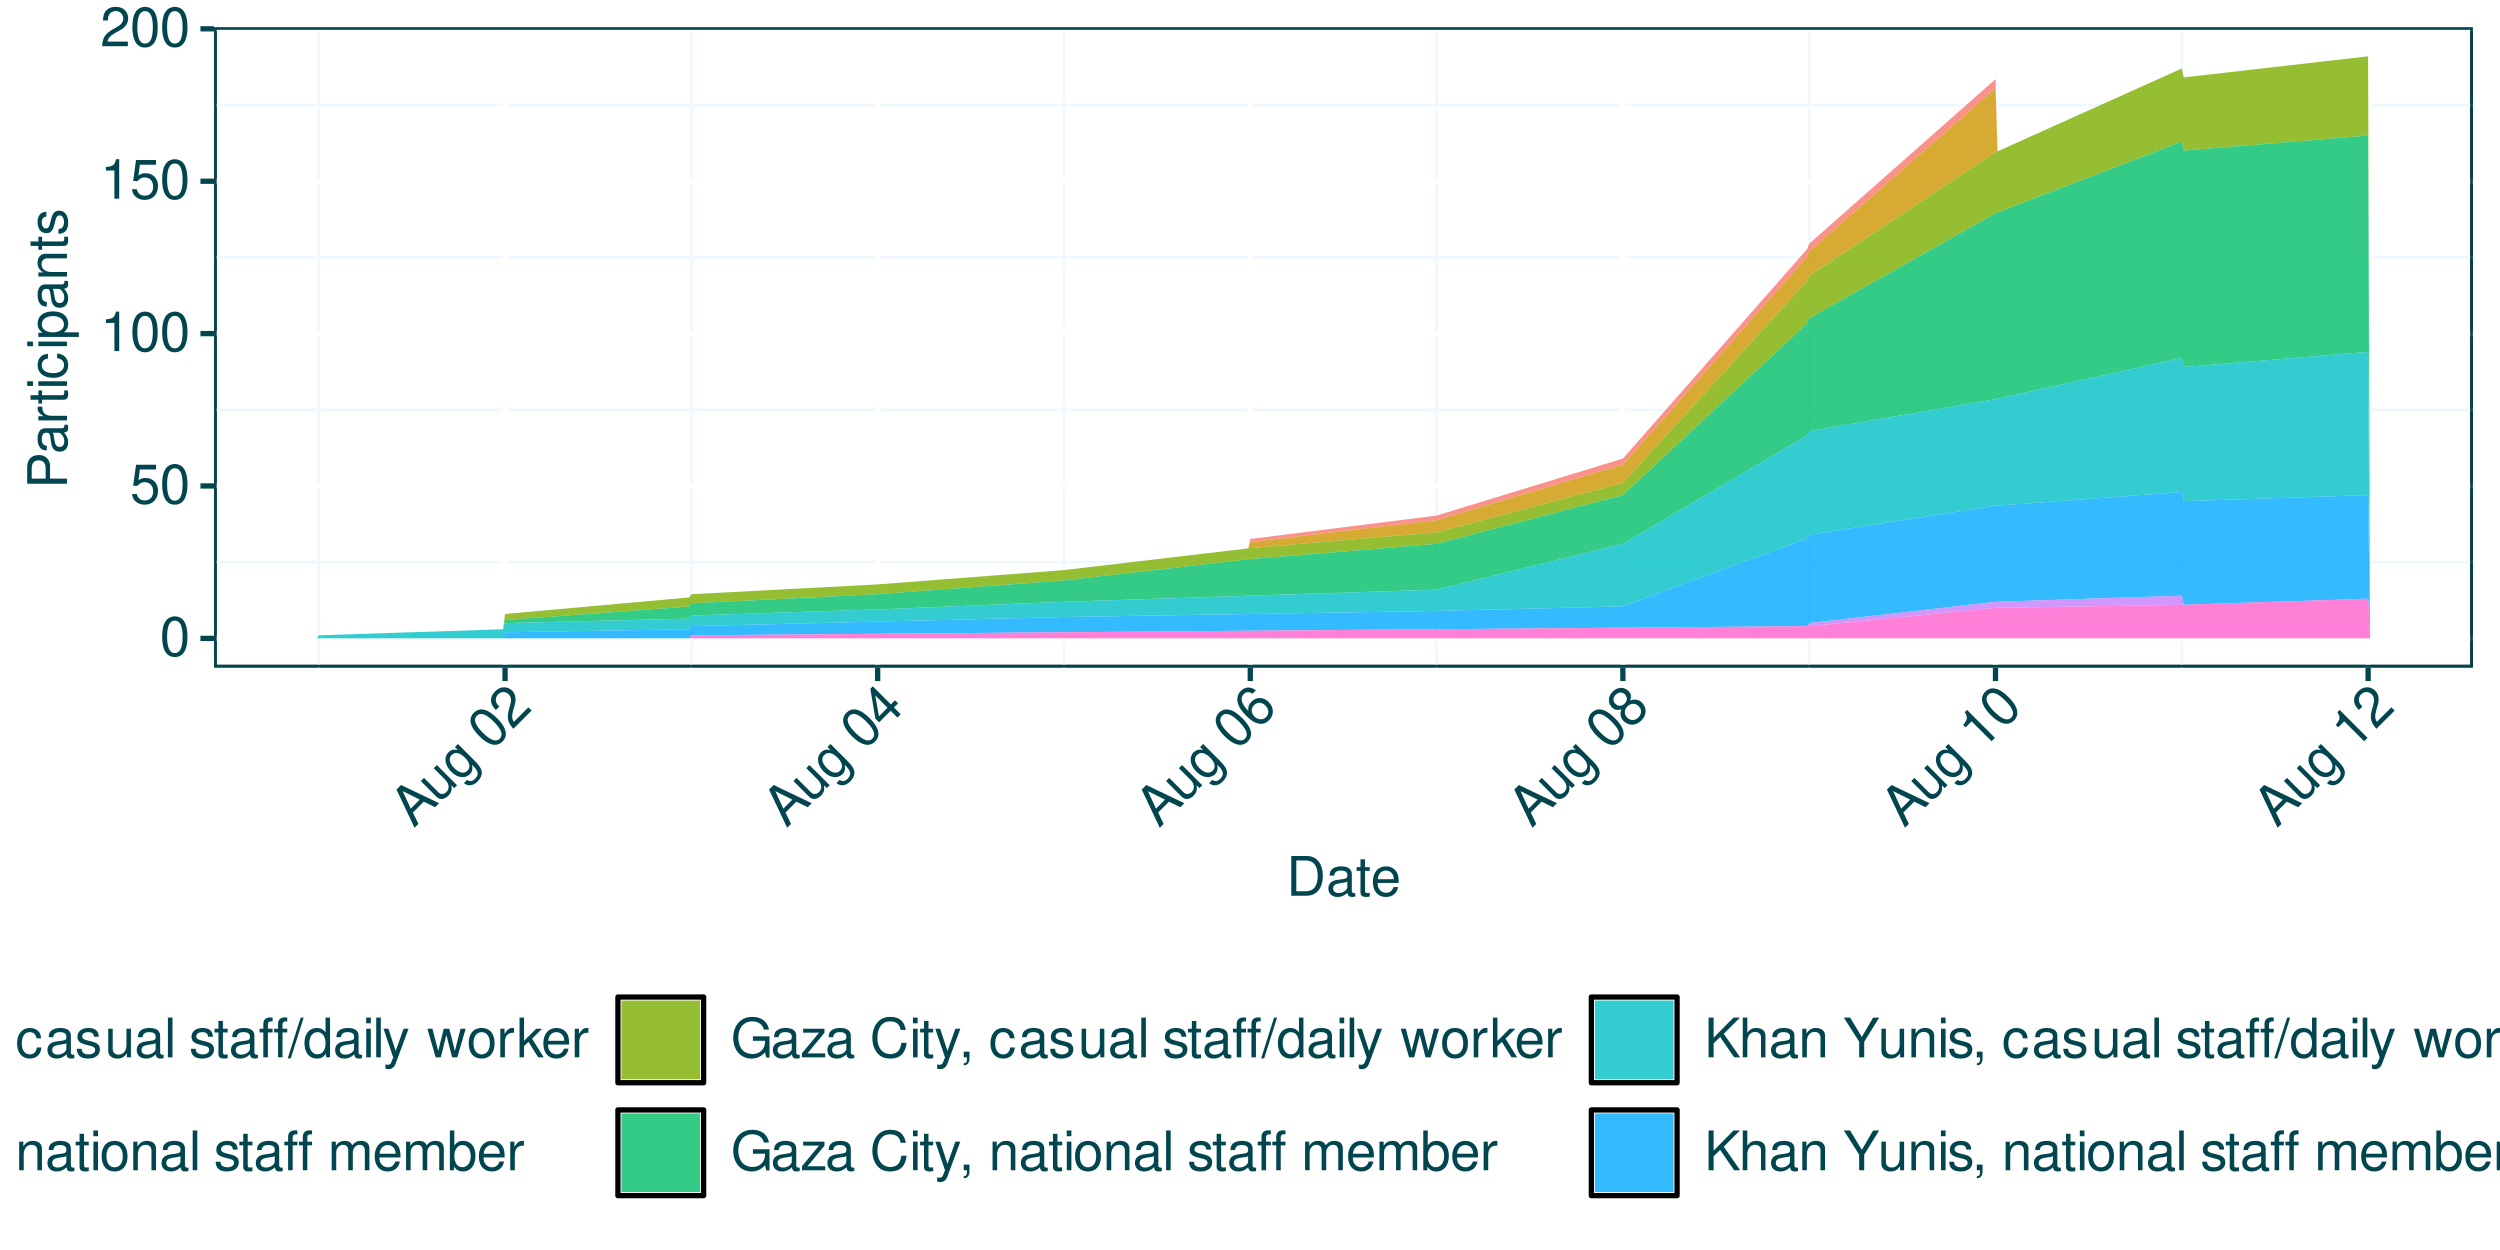 <?xml version="1.0" encoding="UTF-8"?>
<svg xmlns="http://www.w3.org/2000/svg" xmlns:xlink="http://www.w3.org/1999/xlink" width="504" height="252" viewBox="0 0 504 252">
<defs>
<g>
<g id="glyph-0-0">
<path d="M 3.031 -7.953 C 2.297 -7.953 1.641 -7.625 1.234 -7.078 C 0.719 -6.375 0.469 -5.328 0.469 -3.844 C 0.469 -1.172 1.359 0.25 3.031 0.25 C 4.672 0.25 5.578 -1.172 5.578 -3.781 C 5.578 -5.328 5.328 -6.359 4.812 -7.078 C 4.406 -7.641 3.766 -7.953 3.031 -7.953 Z M 3.031 -7.094 C 4.062 -7.094 4.594 -6.031 4.594 -3.875 C 4.594 -1.609 4.078 -0.547 3 -0.547 C 1.984 -0.547 1.469 -1.656 1.469 -3.844 C 1.469 -6.031 1.984 -7.094 3.031 -7.094 Z M 3.031 -7.094 "/>
</g>
<g id="glyph-0-1">
<path d="M 5.234 -7.797 L 1.203 -7.797 L 0.625 -3.547 L 1.516 -3.547 C 1.969 -4.094 2.344 -4.281 2.953 -4.281 C 4 -4.281 4.656 -3.562 4.656 -2.406 C 4.656 -1.281 4 -0.609 2.953 -0.609 C 2.094 -0.609 1.578 -1.031 1.359 -1.906 L 0.391 -1.906 C 0.516 -1.281 0.625 -0.969 0.859 -0.688 C 1.297 -0.094 2.094 0.25 2.969 0.25 C 4.547 0.25 5.641 -0.891 5.641 -2.547 C 5.641 -4.078 4.625 -5.141 3.125 -5.141 C 2.578 -5.141 2.141 -5 1.688 -4.656 L 1.984 -6.844 L 5.234 -6.844 Z M 5.234 -7.797 "/>
</g>
<g id="glyph-0-2">
<path d="M 2.844 -5.672 L 2.844 0 L 3.812 0 L 3.812 -7.953 L 3.172 -7.953 C 2.844 -6.734 2.625 -6.562 1.125 -6.375 L 1.125 -5.672 Z M 2.844 -5.672 "/>
</g>
<g id="glyph-0-3">
<path d="M 5.562 -0.953 L 1.469 -0.953 C 1.562 -1.609 1.906 -2.031 2.875 -2.625 L 3.969 -3.234 C 5.062 -3.844 5.625 -4.656 5.625 -5.625 C 5.625 -6.297 5.359 -6.906 4.891 -7.344 C 4.438 -7.75 3.859 -7.953 3.125 -7.953 C 2.141 -7.953 1.391 -7.594 0.969 -6.922 C 0.688 -6.5 0.578 -6 0.547 -5.203 L 1.516 -5.203 C 1.547 -5.734 1.609 -6.062 1.75 -6.328 C 2 -6.812 2.516 -7.109 3.094 -7.109 C 3.969 -7.109 4.625 -6.469 4.625 -5.609 C 4.625 -4.969 4.266 -4.422 3.578 -4.031 L 2.562 -3.438 C 0.938 -2.5 0.469 -1.75 0.375 -0.016 L 5.562 -0.016 Z M 5.562 -0.953 "/>
</g>
<g id="glyph-0-4">
<path d="M 0.984 0 L 4.062 0 C 6.094 0 7.344 -1.516 7.344 -4.016 C 7.344 -6.5 6.109 -8.016 4.062 -8.016 L 0.984 -8.016 Z M 2 -0.906 L 2 -7.109 L 3.891 -7.109 C 5.484 -7.109 6.312 -6.047 6.312 -4 C 6.312 -1.969 5.484 -0.906 3.891 -0.906 Z M 2 -0.906 "/>
</g>
<g id="glyph-0-5">
<path d="M 5.891 -0.531 C 5.781 -0.516 5.734 -0.516 5.688 -0.516 C 5.375 -0.516 5.188 -0.688 5.188 -0.969 L 5.188 -4.359 C 5.188 -5.375 4.438 -5.922 3.031 -5.922 C 2.172 -5.922 1.5 -5.688 1.109 -5.266 C 0.844 -4.969 0.734 -4.625 0.719 -4.062 L 1.641 -4.062 C 1.719 -4.766 2.141 -5.078 2.984 -5.078 C 3.828 -5.078 4.281 -4.781 4.281 -4.219 L 4.281 -3.984 C 4.266 -3.594 4.062 -3.438 3.328 -3.344 C 2.031 -3.172 1.828 -3.141 1.469 -2.984 C 0.797 -2.703 0.469 -2.203 0.469 -1.453 C 0.469 -0.406 1.188 0.25 2.359 0.25 C 3.078 0.25 3.656 0 4.312 -0.594 C 4.375 0 4.656 0.25 5.266 0.25 C 5.453 0.25 5.578 0.234 5.891 0.156 Z M 4.281 -1.812 C 4.281 -1.5 4.188 -1.312 3.922 -1.062 C 3.547 -0.719 3.094 -0.547 2.547 -0.547 C 1.844 -0.547 1.422 -0.891 1.422 -1.469 C 1.422 -2.078 1.812 -2.391 2.812 -2.531 C 3.781 -2.656 3.969 -2.703 4.281 -2.844 Z M 4.281 -1.812 "/>
</g>
<g id="glyph-0-6">
<path d="M 2.797 -5.766 L 1.844 -5.766 L 1.844 -7.344 L 0.938 -7.344 L 0.938 -5.766 L 0.156 -5.766 L 0.156 -5.016 L 0.938 -5.016 L 0.938 -0.656 C 0.938 -0.062 1.328 0.25 2.047 0.25 C 2.281 0.25 2.484 0.234 2.797 0.172 L 2.797 -0.594 C 2.656 -0.562 2.547 -0.547 2.359 -0.547 C 1.953 -0.547 1.844 -0.656 1.844 -1.062 L 1.844 -5.016 L 2.797 -5.016 Z M 2.797 -5.766 "/>
</g>
<g id="glyph-0-7">
<path d="M 5.641 -2.578 C 5.641 -3.453 5.578 -3.984 5.406 -4.406 C 5.031 -5.359 4.156 -5.922 3.078 -5.922 C 1.469 -5.922 0.438 -4.703 0.438 -2.812 C 0.438 -0.906 1.438 0.25 3.062 0.25 C 4.375 0.25 5.297 -0.5 5.516 -1.75 L 4.594 -1.75 C 4.344 -0.984 3.828 -0.594 3.094 -0.594 C 2.516 -0.594 2.016 -0.859 1.703 -1.344 C 1.484 -1.672 1.406 -2 1.391 -2.578 Z M 1.422 -3.328 C 1.5 -4.391 2.141 -5.078 3.062 -5.078 C 4 -5.078 4.656 -4.359 4.656 -3.328 Z M 1.422 -3.328 "/>
</g>
<g id="glyph-0-8">
<path d="M 1.656 -5.766 L 0.734 -5.766 L 0.734 0 L 1.656 0 Z M 1.656 -8.016 L 0.719 -8.016 L 0.719 -6.859 L 1.656 -6.859 Z M 1.656 -8.016 "/>
</g>
<g id="glyph-0-9">
<path d="M 0.766 -5.766 L 0.766 0 L 1.688 0 L 1.688 -2.984 C 1.688 -4.375 2.266 -5 3.531 -4.969 L 3.531 -5.891 C 3.375 -5.922 3.281 -5.922 3.172 -5.922 C 2.578 -5.922 2.141 -5.578 1.609 -4.719 L 1.609 -5.766 Z M 0.766 -5.766 "/>
</g>
<g id="glyph-0-10">
</g>
<g id="glyph-0-11">
<path d="M 5.219 -2.406 L 6.031 0 L 7.188 0 L 4.359 -8.016 L 3.047 -8.016 L 0.188 0 L 1.281 0 L 2.125 -2.406 Z M 4.922 -3.266 L 2.375 -3.266 L 3.703 -6.922 Z M 4.922 -3.266 "/>
</g>
<g id="glyph-0-12">
<path d="M 1.672 -8.016 L 0.75 -8.016 L 0.75 0 L 1.672 0 Z M 1.672 -8.016 "/>
</g>
<g id="glyph-0-13">
<path d="M 0.875 0 L 4.484 0 C 5.25 0 5.812 -0.203 6.234 -0.672 C 6.641 -1.094 6.859 -1.656 6.859 -2.281 C 6.859 -3.25 6.406 -3.844 5.391 -4.234 C 6.125 -4.578 6.5 -5.156 6.5 -5.984 C 6.5 -6.578 6.281 -7.078 5.859 -7.453 C 5.438 -7.844 4.891 -8.016 4.125 -8.016 L 0.875 -8.016 Z M 1.891 -4.562 L 1.891 -7.109 L 3.875 -7.109 C 4.438 -7.109 4.766 -7.047 5.031 -6.828 C 5.328 -6.609 5.484 -6.281 5.484 -5.844 C 5.484 -5.406 5.328 -5.078 5.031 -4.844 C 4.766 -4.641 4.438 -4.562 3.875 -4.562 Z M 1.891 -0.906 L 1.891 -3.656 L 4.391 -3.656 C 5.297 -3.656 5.828 -3.141 5.828 -2.281 C 5.828 -1.422 5.297 -0.906 4.391 -0.906 Z M 1.891 -0.906 "/>
</g>
<g id="glyph-0-14">
<path d="M 0.766 -8.016 L 0.766 0 L 1.688 0 L 1.688 -3.172 C 1.688 -4.359 2.297 -5.125 3.25 -5.125 C 3.547 -5.125 3.844 -5.031 4.062 -4.875 C 4.328 -4.672 4.438 -4.406 4.438 -4 L 4.438 0 L 5.344 0 L 5.344 -4.359 C 5.344 -5.328 4.656 -5.922 3.531 -5.922 C 2.719 -5.922 2.219 -5.672 1.688 -4.969 L 1.688 -8.016 Z M 0.766 -8.016 "/>
</g>
<g id="glyph-0-15">
<path d="M 0.953 -1.141 L 0.953 0 L 1.609 0 L 1.609 0.203 C 1.609 0.953 1.469 1.172 0.953 1.203 L 0.953 1.609 C 1.688 1.641 2.109 1.109 2.109 0.172 L 2.109 -1.141 Z M 0.953 -1.141 "/>
</g>
<g id="glyph-0-16">
<path d="M 5.188 -3.828 C 5.141 -4.391 5.016 -4.75 4.797 -5.078 C 4.406 -5.609 3.703 -5.922 2.906 -5.922 C 1.344 -5.922 0.344 -4.703 0.344 -2.781 C 0.344 -0.922 1.328 0.25 2.891 0.25 C 4.266 0.25 5.141 -0.578 5.25 -1.984 L 4.328 -1.984 C 4.172 -1.062 3.703 -0.594 2.922 -0.594 C 1.906 -0.594 1.297 -1.422 1.297 -2.781 C 1.297 -4.219 1.891 -5.078 2.891 -5.078 C 3.656 -5.078 4.141 -4.625 4.25 -3.828 Z M 5.188 -3.828 "/>
</g>
<g id="glyph-0-17">
<path d="M 4.812 -4.156 C 4.812 -5.297 4.062 -5.922 2.734 -5.922 C 1.391 -5.922 0.516 -5.234 0.516 -4.172 C 0.516 -3.266 0.984 -2.844 2.344 -2.516 L 3.203 -2.297 C 3.844 -2.141 4.094 -1.906 4.094 -1.5 C 4.094 -0.953 3.547 -0.594 2.75 -0.594 C 2.25 -0.594 1.844 -0.734 1.609 -0.984 C 1.469 -1.141 1.391 -1.312 1.344 -1.719 L 0.375 -1.719 C 0.422 -0.391 1.172 0.25 2.672 0.25 C 4.125 0.25 5.047 -0.469 5.047 -1.578 C 5.047 -2.438 4.562 -2.906 3.422 -3.172 L 2.547 -3.391 C 1.797 -3.562 1.469 -3.812 1.469 -4.219 C 1.469 -4.75 1.953 -5.078 2.688 -5.078 C 3.438 -5.078 3.828 -4.766 3.844 -4.156 Z M 4.812 -4.156 "/>
</g>
<g id="glyph-0-18">
<path d="M 5.297 0 L 5.297 -5.766 L 4.391 -5.766 L 4.391 -2.5 C 4.391 -1.312 3.766 -0.547 2.812 -0.547 C 2.094 -0.547 1.625 -0.984 1.625 -1.688 L 1.625 -5.766 L 0.719 -5.766 L 0.719 -1.312 C 0.719 -0.359 1.438 0.25 2.547 0.25 C 3.406 0.25 3.938 -0.047 4.484 -0.797 L 4.484 0 Z M 5.297 0 "/>
</g>
<g id="glyph-0-19">
<path d="M 2.859 -5.766 L 1.906 -5.766 L 1.906 -6.672 C 1.906 -7.047 2.109 -7.25 2.547 -7.25 C 2.625 -7.25 2.656 -7.25 2.859 -7.234 L 2.859 -8 C 2.656 -8.047 2.531 -8.047 2.344 -8.047 C 1.5 -8.047 0.984 -7.562 0.984 -6.75 L 0.984 -5.766 L 0.219 -5.766 L 0.219 -5.016 L 0.984 -5.016 L 0.984 0 L 1.906 0 L 1.906 -5.016 L 2.859 -5.016 Z M 5.812 -5.766 L 4.859 -5.766 L 4.859 -6.672 C 4.859 -7.047 5.078 -7.25 5.5 -7.25 C 5.578 -7.25 5.609 -7.25 5.812 -7.234 L 5.812 -8 C 5.609 -8.047 5.484 -8.047 5.297 -8.047 C 4.453 -8.047 3.953 -7.562 3.953 -6.75 L 3.953 -5.766 L 3.172 -5.766 L 3.172 -5.016 L 3.953 -5.016 L 3.953 0 L 4.859 0 L 4.859 -5.016 L 5.812 -5.016 Z M 5.812 -5.766 "/>
</g>
<g id="glyph-0-20">
<path d="M 2.516 -8.016 L -0.094 0.219 L 0.516 0.219 L 3.125 -8.016 Z M 2.516 -8.016 "/>
</g>
<g id="glyph-0-21">
<path d="M 5.438 -8.016 L 4.531 -8.016 L 4.531 -5.031 C 4.141 -5.625 3.531 -5.922 2.766 -5.922 C 1.266 -5.922 0.281 -4.734 0.281 -2.891 C 0.281 -0.953 1.234 0.25 2.797 0.25 C 3.594 0.25 4.141 -0.047 4.625 -0.766 L 4.625 0 L 5.438 0 Z M 2.922 -5.078 C 3.906 -5.078 4.531 -4.203 4.531 -2.812 C 4.531 -1.484 3.891 -0.609 2.922 -0.609 C 1.906 -0.609 1.25 -1.5 1.25 -2.844 C 1.25 -4.188 1.906 -5.078 2.922 -5.078 Z M 2.922 -5.078 "/>
</g>
<g id="glyph-0-22">
<path d="M 4.266 -5.766 L 2.672 -1.281 L 1.203 -5.766 L 0.219 -5.766 L 2.172 0.016 L 1.812 0.938 C 1.656 1.344 1.469 1.5 1.078 1.5 C 0.922 1.5 0.797 1.469 0.594 1.438 L 0.594 2.25 C 0.781 2.359 0.969 2.391 1.203 2.391 C 1.5 2.391 1.828 2.297 2.062 2.125 C 2.359 1.906 2.516 1.672 2.688 1.203 L 5.266 -5.766 Z M 4.266 -5.766 "/>
</g>
<g id="glyph-0-23">
<path d="M 6.094 0 L 7.781 -5.766 L 6.75 -5.766 L 5.609 -1.281 L 4.484 -5.766 L 3.359 -5.766 L 2.25 -1.281 L 1.078 -5.766 L 0.062 -5.766 L 1.734 0 L 2.766 0 L 3.891 -4.516 L 5.047 0 Z M 6.094 0 "/>
</g>
<g id="glyph-0-24">
<path d="M 2.984 -5.922 C 1.359 -5.922 0.391 -4.781 0.391 -2.844 C 0.391 -0.891 1.359 0.25 3 0.25 C 4.625 0.25 5.609 -0.906 5.609 -2.797 C 5.609 -4.797 4.656 -5.922 2.984 -5.922 Z M 3 -5.078 C 4.031 -5.078 4.656 -4.234 4.656 -2.812 C 4.656 -1.438 4.016 -0.594 3 -0.594 C 1.984 -0.594 1.359 -1.438 1.359 -2.844 C 1.359 -4.234 1.984 -5.078 3 -5.078 Z M 3 -5.078 "/>
</g>
<g id="glyph-0-25">
<path d="M 1.547 -8.016 L 0.641 -8.016 L 0.641 0 L 1.547 0 L 1.547 -2.25 L 2.438 -3.125 L 4.391 0 L 5.516 0 L 3.172 -3.766 L 5.172 -5.766 L 4 -5.766 L 1.547 -3.328 Z M 1.547 -8.016 "/>
</g>
<g id="glyph-0-26">
<path d="M 0.766 -5.766 L 0.766 0 L 1.688 0 L 1.688 -3.172 C 1.688 -4.359 2.312 -5.125 3.25 -5.125 C 3.984 -5.125 4.438 -4.688 4.438 -4 L 4.438 0 L 5.359 0 L 5.359 -4.359 C 5.359 -5.312 4.641 -5.922 3.531 -5.922 C 2.672 -5.922 2.125 -5.594 1.609 -4.797 L 1.609 -5.766 Z M 0.766 -5.766 "/>
</g>
<g id="glyph-0-27">
<path d="M 0.766 -5.766 L 0.766 0 L 1.688 0 L 1.688 -3.625 C 1.688 -4.453 2.297 -5.125 3.047 -5.125 C 3.734 -5.125 4.109 -4.703 4.109 -3.969 L 4.109 0 L 5.031 0 L 5.031 -3.625 C 5.031 -4.453 5.641 -5.125 6.391 -5.125 C 7.062 -5.125 7.453 -4.703 7.453 -3.969 L 7.453 0 L 8.375 0 L 8.375 -4.328 C 8.375 -5.359 7.781 -5.922 6.703 -5.922 C 5.938 -5.922 5.484 -5.703 4.938 -5.047 C 4.594 -5.672 4.141 -5.922 3.391 -5.922 C 2.625 -5.922 2.094 -5.641 1.609 -4.953 L 1.609 -5.766 Z M 0.766 -5.766 "/>
</g>
<g id="glyph-0-28">
<path d="M 0.594 -8.016 L 0.594 0 L 1.422 0 L 1.422 -0.734 C 1.859 -0.062 2.438 0.25 3.25 0.25 C 4.766 0.25 5.75 -0.984 5.75 -2.906 C 5.75 -4.781 4.812 -5.922 3.281 -5.922 C 2.5 -5.922 1.938 -5.625 1.5 -4.984 L 1.5 -8.016 Z M 3.109 -5.078 C 4.141 -5.078 4.797 -4.188 4.797 -2.812 C 4.797 -1.5 4.109 -0.609 3.109 -0.609 C 2.141 -0.609 1.5 -1.484 1.5 -2.844 C 1.5 -4.188 2.141 -5.078 3.109 -5.078 Z M 3.109 -5.078 "/>
</g>
<g id="glyph-0-29">
<path d="M 7.797 -4.234 L 4.453 -4.234 L 4.453 -3.328 L 6.891 -3.328 L 6.891 -3.109 C 6.891 -1.688 5.844 -0.656 4.375 -0.656 C 3.562 -0.656 2.828 -0.953 2.359 -1.469 C 1.828 -2.031 1.5 -2.984 1.5 -3.984 C 1.5 -5.953 2.625 -7.25 4.328 -7.25 C 5.547 -7.25 6.422 -6.625 6.641 -5.594 L 7.688 -5.594 C 7.406 -7.219 6.172 -8.156 4.328 -8.156 C 3.359 -8.156 2.562 -7.891 1.938 -7.375 C 1 -6.609 0.484 -5.375 0.484 -3.922 C 0.484 -1.469 1.984 0.25 4.156 0.25 C 5.25 0.25 6.109 -0.156 6.891 -1.016 L 7.156 0.047 L 7.797 0.047 Z M 7.797 -4.234 "/>
</g>
<g id="glyph-0-30">
<path d="M 4.875 -5.766 L 0.578 -5.766 L 0.578 -4.969 L 3.781 -4.969 L 0.344 -0.828 L 0.344 0 L 5.031 0 L 5.031 -0.797 L 1.453 -0.797 L 4.875 -4.953 Z M 4.875 -5.766 "/>
</g>
<g id="glyph-0-31">
<path d="M 7.281 -5.531 C 6.969 -7.297 5.953 -8.156 4.188 -8.156 C 3.109 -8.156 2.25 -7.812 1.656 -7.156 C 0.922 -6.359 0.531 -5.219 0.531 -3.922 C 0.531 -2.594 0.938 -1.469 1.688 -0.688 C 2.312 -0.047 3.109 0.25 4.141 0.25 C 6.109 0.25 7.203 -0.797 7.453 -2.922 L 6.391 -2.922 C 6.297 -2.375 6.188 -2 6.031 -1.688 C 5.703 -1.016 5.016 -0.656 4.156 -0.656 C 2.562 -0.656 1.547 -1.922 1.547 -3.922 C 1.547 -5.984 2.516 -7.25 4.062 -7.25 C 4.719 -7.25 5.328 -7.062 5.656 -6.75 C 5.953 -6.469 6.109 -6.141 6.234 -5.531 Z M 7.281 -5.531 "/>
</g>
<g id="glyph-0-32">
<path d="M 1.891 -2.812 L 3.203 -4.109 L 6.031 0 L 7.234 0 L 3.938 -4.75 L 7.203 -8.016 L 5.891 -8.016 L 1.891 -3.953 L 1.891 -8.016 L 0.875 -8.016 L 0.875 0 L 1.891 0 Z M 1.891 -2.812 "/>
</g>
<g id="glyph-0-33">
<path d="M 4.25 -3.141 L 7.266 -8.016 L 6.047 -8.016 L 3.766 -4.109 L 1.406 -8.016 L 0.141 -8.016 L 3.234 -3.141 L 3.234 0 L 4.25 0 Z M 4.25 -3.141 "/>
</g>
<g id="glyph-1-0">
<path d="M 1.984 -5.391 L 4.266 -4.266 L 5.078 -5.078 L -2.594 -8.75 L -3.516 -7.828 L 0.125 -0.125 L 0.906 -0.906 L -0.203 -3.203 Z M 1.172 -5.797 L -0.641 -3.984 L -2.266 -7.516 Z M 1.172 -5.797 "/>
</g>
<g id="glyph-1-1">
<path d="M 3.75 -3.75 L -0.328 -7.828 L -0.969 -7.188 L 1.344 -4.875 C 2.188 -4.031 2.266 -3.047 1.594 -2.375 C 1.094 -1.875 0.453 -1.859 -0.031 -2.344 L -2.922 -5.234 L -3.562 -4.594 L -0.406 -1.438 C 0.266 -0.766 1.188 -0.844 1.969 -1.625 C 2.578 -2.234 2.75 -2.812 2.609 -3.734 L 3.172 -3.172 Z M 3.75 -3.75 "/>
</g>
<g id="glyph-1-2">
<path d="M -0.938 -7.219 L -0.344 -6.625 C -1.172 -6.797 -1.734 -6.641 -2.25 -6.125 C -3.219 -5.156 -2.984 -3.547 -1.688 -2.25 C -1 -1.562 -0.344 -1.219 0.406 -1.156 C 1.078 -1.109 1.656 -1.312 2.078 -1.734 C 2.562 -2.219 2.688 -2.781 2.531 -3.625 L 2.734 -3.422 C 3.828 -2.328 3.922 -1.609 3.125 -0.812 C 2.578 -0.266 2.047 -0.203 1.531 -0.594 L 0.875 0.062 C 1.688 0.75 2.75 0.625 3.641 -0.266 C 4.234 -0.859 4.547 -1.547 4.484 -2.141 C 4.422 -2.828 4.031 -3.469 3.078 -4.422 L -0.328 -7.828 Z M -1.578 -5.609 C -0.891 -6.297 0.062 -6.094 1.094 -5.062 C 2.078 -4.078 2.266 -3.109 1.594 -2.438 C 0.922 -1.766 -0.047 -1.953 -1.062 -2.969 C -2.047 -3.953 -2.25 -4.938 -1.578 -5.609 Z M -1.578 -5.609 "/>
</g>
<g id="glyph-1-3">
</g>
<g id="glyph-1-4">
<path d="M -3.484 -7.766 C -4 -7.25 -4.234 -6.547 -4.125 -5.875 C -3.984 -5.016 -3.438 -4.094 -2.391 -3.047 C -0.5 -1.156 1.141 -0.797 2.312 -1.969 C 3.469 -3.125 3.109 -4.766 1.266 -6.609 C 0.172 -7.703 -0.734 -8.266 -1.594 -8.406 C -2.297 -8.516 -2.969 -8.281 -3.484 -7.766 Z M -2.875 -7.156 C -2.141 -7.891 -1.016 -7.516 0.516 -5.984 C 2.109 -4.391 2.5 -3.281 1.734 -2.516 C 1.016 -1.797 -0.141 -2.203 -1.688 -3.75 C -3.234 -5.297 -3.609 -6.422 -2.875 -7.156 Z M -2.875 -7.156 "/>
</g>
<g id="glyph-1-5">
<path d="M 3.266 -4.609 L 0.359 -1.703 C -0.031 -2.25 -0.094 -2.781 0.172 -3.891 L 0.531 -5.094 C 0.859 -6.297 0.688 -7.281 0 -7.969 C -0.469 -8.438 -1.094 -8.688 -1.734 -8.641 C -2.344 -8.625 -2.891 -8.359 -3.422 -7.828 C -4.109 -7.141 -4.391 -6.359 -4.203 -5.578 C -4.109 -5.078 -3.844 -4.656 -3.281 -4.062 L -2.594 -4.75 C -2.969 -5.156 -3.141 -5.422 -3.234 -5.703 C -3.391 -6.234 -3.25 -6.812 -2.844 -7.219 C -2.219 -7.844 -1.312 -7.844 -0.703 -7.234 C -0.25 -6.781 -0.109 -6.141 -0.312 -5.375 L -0.625 -4.25 C -1.109 -2.422 -0.906 -1.562 0.25 -0.281 L 3.922 -3.953 Z M 3.266 -4.609 "/>
</g>
<g id="glyph-1-6">
<path d="M 1.188 -3.906 L 2.547 -2.547 L 3.219 -3.219 L 1.859 -4.578 L 2.688 -5.406 L 2.062 -6.031 L 1.234 -5.203 L -2.406 -8.844 L -2.906 -8.344 L -1.875 -2.312 L -1.141 -1.578 Z M 0.562 -4.531 L -1.172 -2.797 L -1.906 -7 Z M 0.562 -4.531 "/>
</g>
<g id="glyph-1-7">
<path d="M -0.297 -8.047 C -1.328 -8.828 -2.469 -8.781 -3.312 -7.938 C -3.922 -7.328 -4.172 -6.484 -3.984 -5.641 C -3.781 -4.75 -3.266 -3.922 -2.234 -2.891 C -1.281 -1.938 -0.547 -1.484 0.297 -1.328 C 1.031 -1.156 1.75 -1.406 2.359 -2.016 C 3.406 -3.062 3.375 -4.594 2.281 -5.688 C 1.25 -6.719 -0.172 -6.766 -1.172 -5.766 C -1.719 -5.219 -1.938 -4.594 -1.812 -3.875 C -3.219 -5.281 -3.531 -6.5 -2.75 -7.281 C -2.266 -7.766 -1.625 -7.781 -0.984 -7.359 Z M -0.641 -5.078 C 0.016 -5.734 0.906 -5.688 1.656 -4.938 C 2.359 -4.234 2.391 -3.266 1.766 -2.641 C 1.125 -2 0.109 -2.047 -0.594 -2.75 C -1.297 -3.453 -1.328 -4.391 -0.641 -5.078 Z M -0.641 -5.078 "/>
</g>
<g id="glyph-1-8">
<path d="M 0.062 -6 C 0.297 -6.922 0.203 -7.391 -0.328 -7.922 C -1.203 -8.797 -2.516 -8.734 -3.484 -7.766 C -4.453 -6.797 -4.516 -5.484 -3.641 -4.609 C -3.109 -4.078 -2.672 -3.984 -1.75 -4.188 C -2.047 -3.234 -1.906 -2.469 -1.281 -1.844 C -0.266 -0.828 1.203 -0.859 2.312 -1.969 C 3.391 -3.047 3.438 -4.531 2.422 -5.547 C 1.797 -6.172 1.031 -6.312 0.062 -6 Z M -2.875 -7.156 C -2.297 -7.734 -1.562 -7.75 -1.016 -7.203 C -0.484 -6.672 -0.5 -5.938 -1.078 -5.359 C -1.656 -4.781 -2.391 -4.766 -2.938 -5.312 C -3.469 -5.844 -3.453 -6.578 -2.875 -7.156 Z M -0.516 -4.797 C 0.172 -5.484 1.094 -5.5 1.75 -4.844 C 2.422 -4.172 2.391 -3.266 1.688 -2.562 C 1.016 -1.891 0.094 -1.875 -0.547 -2.516 C -1.219 -3.188 -1.203 -4.109 -0.516 -4.797 Z M -0.516 -4.797 "/>
</g>
<g id="glyph-1-9">
<path d="M -2 -6.031 L 2.016 -2.016 L 2.703 -2.703 L -2.922 -8.328 L -3.375 -7.875 C -2.75 -6.781 -2.781 -6.5 -3.703 -5.297 L -3.219 -4.812 Z M -2 -6.031 "/>
</g>
<g id="glyph-2-0">
<path d="M -3.406 -2.031 L -3.406 -4.547 C -3.406 -5.172 -3.594 -5.672 -3.969 -6.094 C -4.406 -6.578 -4.922 -6.781 -5.672 -6.781 C -7.172 -6.781 -8.016 -5.891 -8.016 -4.312 L -8.016 -1 L 0 -1 L 0 -2.031 Z M -4.297 -2.031 L -7.109 -2.031 L -7.109 -4.156 C -7.109 -5.141 -6.594 -5.719 -5.703 -5.719 C -4.828 -5.719 -4.297 -5.141 -4.297 -4.156 Z M -4.297 -2.031 "/>
</g>
<g id="glyph-2-1">
<path d="M -0.531 -5.891 C -0.516 -5.781 -0.516 -5.734 -0.516 -5.688 C -0.516 -5.375 -0.688 -5.188 -0.969 -5.188 L -4.359 -5.188 C -5.375 -5.188 -5.922 -4.438 -5.922 -3.031 C -5.922 -2.172 -5.688 -1.5 -5.266 -1.109 C -4.969 -0.844 -4.625 -0.734 -4.062 -0.719 L -4.062 -1.641 C -4.766 -1.719 -5.078 -2.141 -5.078 -2.984 C -5.078 -3.828 -4.781 -4.281 -4.219 -4.281 L -3.984 -4.281 C -3.594 -4.266 -3.438 -4.062 -3.344 -3.328 C -3.172 -2.031 -3.141 -1.828 -2.984 -1.469 C -2.703 -0.797 -2.203 -0.469 -1.453 -0.469 C -0.406 -0.469 0.25 -1.188 0.25 -2.359 C 0.25 -3.078 0 -3.656 -0.594 -4.312 C 0 -4.375 0.25 -4.656 0.25 -5.266 C 0.25 -5.453 0.234 -5.578 0.156 -5.891 Z M -1.812 -4.281 C -1.5 -4.281 -1.312 -4.188 -1.062 -3.922 C -0.719 -3.547 -0.547 -3.094 -0.547 -2.547 C -0.547 -1.844 -0.891 -1.422 -1.469 -1.422 C -2.078 -1.422 -2.391 -1.812 -2.531 -2.812 C -2.656 -3.781 -2.703 -3.969 -2.844 -4.281 Z M -1.812 -4.281 "/>
</g>
<g id="glyph-2-2">
<path d="M -5.766 -0.766 L 0 -0.766 L 0 -1.688 L -2.984 -1.688 C -4.375 -1.688 -5 -2.266 -4.969 -3.531 L -5.891 -3.531 C -5.922 -3.375 -5.922 -3.281 -5.922 -3.172 C -5.922 -2.578 -5.578 -2.141 -4.719 -1.609 L -5.766 -1.609 Z M -5.766 -0.766 "/>
</g>
<g id="glyph-2-3">
<path d="M -5.766 -2.797 L -5.766 -1.844 L -7.344 -1.844 L -7.344 -0.938 L -5.766 -0.938 L -5.766 -0.156 L -5.016 -0.156 L -5.016 -0.938 L -0.656 -0.938 C -0.062 -0.938 0.25 -1.328 0.25 -2.047 C 0.25 -2.281 0.234 -2.484 0.172 -2.797 L -0.594 -2.797 C -0.562 -2.656 -0.547 -2.547 -0.547 -2.359 C -0.547 -1.953 -0.656 -1.844 -1.062 -1.844 L -5.016 -1.844 L -5.016 -2.797 Z M -5.766 -2.797 "/>
</g>
<g id="glyph-2-4">
<path d="M -5.766 -1.656 L -5.766 -0.734 L 0 -0.734 L 0 -1.656 Z M -8.016 -1.656 L -8.016 -0.719 L -6.859 -0.719 L -6.859 -1.656 Z M -8.016 -1.656 "/>
</g>
<g id="glyph-2-5">
<path d="M -3.828 -5.188 C -4.391 -5.141 -4.75 -5.016 -5.078 -4.797 C -5.609 -4.406 -5.922 -3.703 -5.922 -2.906 C -5.922 -1.344 -4.703 -0.344 -2.781 -0.344 C -0.922 -0.344 0.25 -1.328 0.25 -2.891 C 0.25 -4.266 -0.578 -5.141 -1.984 -5.25 L -1.984 -4.328 C -1.062 -4.172 -0.594 -3.703 -0.594 -2.922 C -0.594 -1.906 -1.422 -1.297 -2.781 -1.297 C -4.219 -1.297 -5.078 -1.891 -5.078 -2.891 C -5.078 -3.656 -4.625 -4.141 -3.828 -4.25 Z M -3.828 -5.188 "/>
</g>
<g id="glyph-2-6">
<path d="M 2.391 -0.594 L 2.391 -1.516 L -0.609 -1.516 C -0.016 -2 0.25 -2.547 0.25 -3.281 C 0.25 -4.781 -0.953 -5.75 -2.781 -5.75 C -4.719 -5.75 -5.922 -4.812 -5.922 -3.281 C -5.922 -2.5 -5.578 -1.875 -4.891 -1.438 L -5.766 -1.438 L -5.766 -0.594 Z M -5.078 -3.125 C -5.078 -4.141 -4.188 -4.797 -2.812 -4.797 C -1.5 -4.797 -0.609 -4.125 -0.609 -3.125 C -0.609 -2.141 -1.484 -1.516 -2.844 -1.516 C -4.188 -1.516 -5.078 -2.141 -5.078 -3.125 Z M -5.078 -3.125 "/>
</g>
<g id="glyph-2-7">
<path d="M -5.766 -0.766 L 0 -0.766 L 0 -1.688 L -3.172 -1.688 C -4.359 -1.688 -5.125 -2.312 -5.125 -3.25 C -5.125 -3.984 -4.688 -4.438 -4 -4.438 L 0 -4.438 L 0 -5.359 L -4.359 -5.359 C -5.312 -5.359 -5.922 -4.641 -5.922 -3.531 C -5.922 -2.672 -5.594 -2.125 -4.797 -1.609 L -5.766 -1.609 Z M -5.766 -0.766 "/>
</g>
<g id="glyph-2-8">
<path d="M -4.156 -4.812 C -5.297 -4.812 -5.922 -4.062 -5.922 -2.734 C -5.922 -1.391 -5.234 -0.516 -4.172 -0.516 C -3.266 -0.516 -2.844 -0.984 -2.516 -2.344 L -2.297 -3.203 C -2.141 -3.844 -1.906 -4.094 -1.5 -4.094 C -0.953 -4.094 -0.594 -3.547 -0.594 -2.75 C -0.594 -2.25 -0.734 -1.844 -0.984 -1.609 C -1.141 -1.469 -1.312 -1.391 -1.719 -1.344 L -1.719 -0.375 C -0.391 -0.422 0.25 -1.172 0.25 -2.672 C 0.25 -4.125 -0.469 -5.047 -1.578 -5.047 C -2.438 -5.047 -2.906 -4.562 -3.172 -3.422 L -3.391 -2.547 C -3.562 -1.797 -3.812 -1.469 -4.219 -1.469 C -4.75 -1.469 -5.078 -1.953 -5.078 -2.688 C -5.078 -3.438 -4.766 -3.828 -4.156 -3.844 Z M -4.156 -4.812 "/>
</g>
</g>
<clipPath id="clip-0">
<path clip-rule="nonzero" d="M 43.152 5.48 L 498.523 5.48 L 498.523 134.559 L 43.152 134.559 Z M 43.152 5.48 "/>
</clipPath>
<clipPath id="clip-1">
<path clip-rule="nonzero" d="M 43.152 113 L 498.523 113 L 498.523 114 L 43.152 114 Z M 43.152 113 "/>
</clipPath>
<clipPath id="clip-2">
<path clip-rule="nonzero" d="M 43.152 82 L 498.523 82 L 498.523 83 L 43.152 83 Z M 43.152 82 "/>
</clipPath>
<clipPath id="clip-3">
<path clip-rule="nonzero" d="M 43.152 51 L 498.523 51 L 498.523 53 L 43.152 53 Z M 43.152 51 "/>
</clipPath>
<clipPath id="clip-4">
<path clip-rule="nonzero" d="M 43.152 20 L 498.523 20 L 498.523 22 L 43.152 22 Z M 43.152 20 "/>
</clipPath>
<clipPath id="clip-5">
<path clip-rule="nonzero" d="M 63 5.48 L 65 5.48 L 65 134.559 L 63 134.559 Z M 63 5.48 "/>
</clipPath>
<clipPath id="clip-6">
<path clip-rule="nonzero" d="M 139 5.48 L 140 5.48 L 140 134.559 L 139 134.559 Z M 139 5.48 "/>
</clipPath>
<clipPath id="clip-7">
<path clip-rule="nonzero" d="M 214 5.48 L 215 5.48 L 215 134.559 L 214 134.559 Z M 214 5.48 "/>
</clipPath>
<clipPath id="clip-8">
<path clip-rule="nonzero" d="M 289 5.48 L 290 5.48 L 290 134.559 L 289 134.559 Z M 289 5.48 "/>
</clipPath>
<clipPath id="clip-9">
<path clip-rule="nonzero" d="M 364 5.48 L 365 5.48 L 365 134.559 L 364 134.559 Z M 364 5.48 "/>
</clipPath>
<clipPath id="clip-10">
<path clip-rule="nonzero" d="M 439 5.48 L 441 5.48 L 441 134.559 L 439 134.559 Z M 439 5.48 "/>
</clipPath>
<clipPath id="clip-11">
<path clip-rule="nonzero" d="M 43.152 128 L 498.523 128 L 498.523 130 L 43.152 130 Z M 43.152 128 "/>
</clipPath>
<clipPath id="clip-12">
<path clip-rule="nonzero" d="M 43.152 97 L 498.523 97 L 498.523 99 L 43.152 99 Z M 43.152 97 "/>
</clipPath>
<clipPath id="clip-13">
<path clip-rule="nonzero" d="M 43.152 66 L 498.523 66 L 498.523 68 L 43.152 68 Z M 43.152 66 "/>
</clipPath>
<clipPath id="clip-14">
<path clip-rule="nonzero" d="M 43.152 36 L 498.523 36 L 498.523 38 L 43.152 38 Z M 43.152 36 "/>
</clipPath>
<clipPath id="clip-15">
<path clip-rule="nonzero" d="M 43.152 5.48 L 498.523 5.48 L 498.523 7 L 43.152 7 Z M 43.152 5.48 "/>
</clipPath>
<clipPath id="clip-16">
<path clip-rule="nonzero" d="M 101 5.48 L 103 5.48 L 103 134.559 L 101 134.559 Z M 101 5.48 "/>
</clipPath>
<clipPath id="clip-17">
<path clip-rule="nonzero" d="M 176 5.48 L 178 5.48 L 178 134.559 L 176 134.559 Z M 176 5.48 "/>
</clipPath>
<clipPath id="clip-18">
<path clip-rule="nonzero" d="M 251 5.48 L 253 5.48 L 253 134.559 L 251 134.559 Z M 251 5.48 "/>
</clipPath>
<clipPath id="clip-19">
<path clip-rule="nonzero" d="M 326 5.48 L 328 5.48 L 328 134.559 L 326 134.559 Z M 326 5.48 "/>
</clipPath>
<clipPath id="clip-20">
<path clip-rule="nonzero" d="M 401 5.48 L 403 5.48 L 403 134.559 L 401 134.559 Z M 401 5.48 "/>
</clipPath>
<clipPath id="clip-21">
<path clip-rule="nonzero" d="M 476 5.48 L 478 5.48 L 478 134.559 L 476 134.559 Z M 476 5.48 "/>
</clipPath>
<clipPath id="clip-22">
<path clip-rule="nonzero" d="M 43.152 5.48 L 498.523 5.48 L 498.523 134.559 L 43.152 134.559 Z M 43.152 5.48 "/>
</clipPath>
</defs>
<rect x="-50.4" y="-25.2" width="604.8" height="302.4" fill="rgb(100%, 100%, 100%)" fill-opacity="1"/>
<rect x="-50.4" y="-25.2" width="604.8" height="302.4" fill="rgb(100%, 100%, 100%)" fill-opacity="1"/>
<path fill="none" stroke-width="1.067" stroke-linecap="round" stroke-linejoin="round" stroke="rgb(100%, 100%, 100%)" stroke-opacity="1" stroke-miterlimit="10" d="M 0 252 L 504 252 L 504 0 L 0 0 Z M 0 252 "/>
<g clip-path="url(#clip-0)">
<path fill-rule="nonzero" fill="rgb(100%, 100%, 100%)" fill-opacity="1" stroke-width="1.067" stroke-linecap="round" stroke-linejoin="round" stroke="rgb(0%, 0%, 0%)" stroke-opacity="1" stroke-miterlimit="10" d="M 43.152 134.559 L 498.523 134.559 L 498.523 5.48 L 43.152 5.48 Z M 43.152 134.559 "/>
</g>
<g clip-path="url(#clip-1)">
<path fill="none" stroke-width="0.533" stroke-linecap="butt" stroke-linejoin="round" stroke="rgb(94.118%, 97.255%, 100%)" stroke-opacity="1" stroke-miterlimit="10" d="M 43.152 113.332 L 498.52 113.332 "/>
</g>
<g clip-path="url(#clip-2)">
<path fill="none" stroke-width="0.533" stroke-linecap="butt" stroke-linejoin="round" stroke="rgb(94.118%, 97.255%, 100%)" stroke-opacity="1" stroke-miterlimit="10" d="M 43.152 82.613 L 498.52 82.613 "/>
</g>
<g clip-path="url(#clip-3)">
<path fill="none" stroke-width="0.533" stroke-linecap="butt" stroke-linejoin="round" stroke="rgb(94.118%, 97.255%, 100%)" stroke-opacity="1" stroke-miterlimit="10" d="M 43.152 51.895 L 498.52 51.895 "/>
</g>
<g clip-path="url(#clip-4)">
<path fill="none" stroke-width="0.533" stroke-linecap="butt" stroke-linejoin="round" stroke="rgb(94.118%, 97.255%, 100%)" stroke-opacity="1" stroke-miterlimit="10" d="M 43.152 21.176 L 498.52 21.176 "/>
</g>
<g clip-path="url(#clip-5)">
<path fill="none" stroke-width="0.533" stroke-linecap="butt" stroke-linejoin="round" stroke="rgb(94.118%, 97.255%, 100%)" stroke-opacity="1" stroke-miterlimit="10" d="M 64.262 134.559 L 64.262 5.48 "/>
</g>
<g clip-path="url(#clip-6)">
<path fill="none" stroke-width="0.533" stroke-linecap="butt" stroke-linejoin="round" stroke="rgb(94.118%, 97.255%, 100%)" stroke-opacity="1" stroke-miterlimit="10" d="M 139.379 134.559 L 139.379 5.48 "/>
</g>
<g clip-path="url(#clip-7)">
<path fill="none" stroke-width="0.533" stroke-linecap="butt" stroke-linejoin="round" stroke="rgb(94.118%, 97.255%, 100%)" stroke-opacity="1" stroke-miterlimit="10" d="M 214.496 134.559 L 214.496 5.48 "/>
</g>
<g clip-path="url(#clip-8)">
<path fill="none" stroke-width="0.533" stroke-linecap="butt" stroke-linejoin="round" stroke="rgb(94.118%, 97.255%, 100%)" stroke-opacity="1" stroke-miterlimit="10" d="M 289.613 134.559 L 289.613 5.48 "/>
</g>
<g clip-path="url(#clip-9)">
<path fill="none" stroke-width="0.533" stroke-linecap="butt" stroke-linejoin="round" stroke="rgb(94.118%, 97.255%, 100%)" stroke-opacity="1" stroke-miterlimit="10" d="M 364.734 134.559 L 364.734 5.48 "/>
</g>
<g clip-path="url(#clip-10)">
<path fill="none" stroke-width="0.533" stroke-linecap="butt" stroke-linejoin="round" stroke="rgb(94.118%, 97.255%, 100%)" stroke-opacity="1" stroke-miterlimit="10" d="M 439.852 134.559 L 439.852 5.48 "/>
</g>
<g clip-path="url(#clip-11)">
<path fill="none" stroke-width="1.067" stroke-linecap="butt" stroke-linejoin="round" stroke="rgb(100%, 100%, 100%)" stroke-opacity="1" stroke-miterlimit="10" d="M 43.152 128.691 L 498.52 128.691 "/>
</g>
<g clip-path="url(#clip-12)">
<path fill="none" stroke-width="1.067" stroke-linecap="butt" stroke-linejoin="round" stroke="rgb(100%, 100%, 100%)" stroke-opacity="1" stroke-miterlimit="10" d="M 43.152 97.973 L 498.52 97.973 "/>
</g>
<g clip-path="url(#clip-13)">
<path fill="none" stroke-width="1.067" stroke-linecap="butt" stroke-linejoin="round" stroke="rgb(100%, 100%, 100%)" stroke-opacity="1" stroke-miterlimit="10" d="M 43.152 67.254 L 498.52 67.254 "/>
</g>
<g clip-path="url(#clip-14)">
<path fill="none" stroke-width="1.067" stroke-linecap="butt" stroke-linejoin="round" stroke="rgb(100%, 100%, 100%)" stroke-opacity="1" stroke-miterlimit="10" d="M 43.152 36.535 L 498.52 36.535 "/>
</g>
<g clip-path="url(#clip-15)">
<path fill="none" stroke-width="1.067" stroke-linecap="butt" stroke-linejoin="round" stroke="rgb(100%, 100%, 100%)" stroke-opacity="1" stroke-miterlimit="10" d="M 43.152 5.816 L 498.52 5.816 "/>
</g>
<g clip-path="url(#clip-16)">
<path fill="none" stroke-width="1.067" stroke-linecap="butt" stroke-linejoin="round" stroke="rgb(100%, 100%, 100%)" stroke-opacity="1" stroke-miterlimit="10" d="M 101.82 134.559 L 101.82 5.48 "/>
</g>
<g clip-path="url(#clip-17)">
<path fill="none" stroke-width="1.067" stroke-linecap="butt" stroke-linejoin="round" stroke="rgb(100%, 100%, 100%)" stroke-opacity="1" stroke-miterlimit="10" d="M 176.938 134.559 L 176.938 5.48 "/>
</g>
<g clip-path="url(#clip-18)">
<path fill="none" stroke-width="1.067" stroke-linecap="butt" stroke-linejoin="round" stroke="rgb(100%, 100%, 100%)" stroke-opacity="1" stroke-miterlimit="10" d="M 252.055 134.559 L 252.055 5.48 "/>
</g>
<g clip-path="url(#clip-19)">
<path fill="none" stroke-width="1.067" stroke-linecap="butt" stroke-linejoin="round" stroke="rgb(100%, 100%, 100%)" stroke-opacity="1" stroke-miterlimit="10" d="M 327.172 134.559 L 327.172 5.48 "/>
</g>
<g clip-path="url(#clip-20)">
<path fill="none" stroke-width="1.067" stroke-linecap="butt" stroke-linejoin="round" stroke="rgb(100%, 100%, 100%)" stroke-opacity="1" stroke-miterlimit="10" d="M 402.293 134.559 L 402.293 5.48 "/>
</g>
<g clip-path="url(#clip-21)">
<path fill="none" stroke-width="1.067" stroke-linecap="butt" stroke-linejoin="round" stroke="rgb(100%, 100%, 100%)" stroke-opacity="1" stroke-miterlimit="10" d="M 477.41 134.559 L 477.41 5.48 "/>
</g>
<path fill-rule="nonzero" fill="rgb(97.255%, 46.275%, 42.745%)" fill-opacity="0.8" d="M 252.055 108.66 L 252.469 108.609 L 289.203 103.984 L 289.613 103.93 L 290.027 103.805 L 326.762 92.57 L 327.172 92.441 L 327.586 91.973 L 364.32 50.215 L 364.734 49.129 L 365.145 48.766 L 401.879 16.32 L 402.293 15.953 L 402.703 30.512 L 402.293 17.797 L 401.879 18.16 L 365.145 50.305 L 364.734 50.664 L 364.32 51.746 L 327.586 93.203 L 327.172 93.672 L 326.762 93.793 L 290.027 104.73 L 289.613 104.852 L 289.203 104.902 L 252.469 109.227 L 252.055 109.277 L 251.645 110.555 Z M 252.055 108.66 "/>
<path fill-rule="nonzero" fill="rgb(80.392%, 58.824%, 0%)" fill-opacity="0.8" d="M 252.055 109.277 L 252.469 109.227 L 289.203 104.902 L 289.613 104.852 L 290.027 104.73 L 326.762 93.793 L 327.172 93.672 L 327.586 93.203 L 364.32 51.746 L 364.734 50.664 L 365.145 50.305 L 401.879 18.16 L 402.293 17.797 L 402.703 30.512 L 402.293 30.699 L 401.879 30.973 L 365.145 55.309 L 364.734 55.582 L 364.32 56.648 L 327.586 96.906 L 327.172 97.355 L 326.762 97.465 L 290.027 107.199 L 289.613 107.309 L 289.203 107.344 L 252.469 110.469 L 252.055 110.504 L 251.645 110.555 Z M 252.055 109.277 "/>
<path fill-rule="nonzero" fill="rgb(48.627%, 68.235%, 0%)" fill-opacity="0.8" d="M 101.82 123.773 L 102.234 123.738 L 138.969 120.434 L 139.379 119.781 L 139.793 119.762 L 176.527 117.836 L 176.938 117.816 L 177.352 117.785 L 214.086 114.961 L 214.496 114.93 L 214.91 114.879 L 251.645 110.555 L 252.055 110.504 L 252.469 110.469 L 289.203 107.344 L 289.613 107.309 L 290.027 107.199 L 326.762 97.465 L 327.172 97.355 L 327.586 96.906 L 364.32 56.648 L 364.734 55.582 L 365.145 55.309 L 401.879 30.973 L 402.293 30.699 L 402.703 30.512 L 439.438 13.988 L 439.852 13.805 L 440.262 15.602 L 476.996 11.395 L 477.41 11.348 L 477.82 128.691 L 477.41 27.32 L 476.996 27.355 L 440.262 30.359 L 439.852 28.547 L 439.438 28.707 L 402.703 42.828 L 402.293 42.984 L 401.879 43.219 L 365.145 63.949 L 364.734 64.184 L 364.32 65.18 L 327.586 99.43 L 327.172 99.816 L 326.762 99.922 L 290.027 109.535 L 289.613 109.645 L 289.203 109.68 L 252.469 112.684 L 252.055 112.715 L 251.645 112.762 L 214.91 116.969 L 214.496 117.016 L 214.086 117.047 L 177.352 119.75 L 176.938 119.781 L 176.527 119.801 L 139.793 121.605 L 139.379 121.625 L 138.969 122.27 L 102.234 124.973 L 101.82 125.004 L 101.406 126.859 Z M 101.82 123.773 "/>
<path fill-rule="nonzero" fill="rgb(0%, 74.51%, 40.392%)" fill-opacity="0.8" d="M 101.82 125.004 L 102.234 124.973 L 138.969 122.27 L 139.379 121.625 L 139.793 121.605 L 176.527 119.801 L 176.938 119.781 L 177.352 119.75 L 214.086 117.047 L 214.496 117.016 L 214.91 116.969 L 251.645 112.762 L 252.055 112.715 L 252.469 112.684 L 289.203 109.68 L 289.613 109.645 L 290.027 109.535 L 326.762 99.922 L 327.172 99.816 L 327.586 99.43 L 364.32 65.18 L 364.734 64.184 L 365.145 63.949 L 401.879 43.219 L 402.293 42.984 L 402.703 42.828 L 439.438 28.707 L 439.852 28.547 L 440.262 30.359 L 476.996 27.355 L 477.41 27.32 L 477.82 128.691 L 477.41 70.941 L 476.996 70.973 L 440.262 73.977 L 439.852 72.168 L 439.438 72.258 L 402.703 80.371 L 402.293 80.461 L 401.879 80.535 L 365.145 86.844 L 364.734 86.914 L 364.32 87.77 L 327.586 109.402 L 327.172 109.645 L 326.762 109.746 L 290.027 118.758 L 289.613 118.859 L 289.203 118.875 L 252.469 120.074 L 252.055 120.09 L 251.645 120.102 L 214.91 121.305 L 214.496 121.316 L 214.086 121.336 L 177.352 122.836 L 176.938 122.852 L 176.527 122.867 L 139.793 124.07 L 139.379 124.082 L 138.969 124.707 L 102.234 125.609 L 101.82 125.617 L 101.406 126.859 Z M 101.82 125.004 "/>
<path fill-rule="nonzero" fill="rgb(0%, 74.902%, 76.863%)" fill-opacity="0.8" d="M 64.262 128.074 L 64.676 128.062 L 101.406 126.859 L 101.82 125.617 L 102.234 125.609 L 138.969 124.707 L 139.379 124.082 L 139.793 124.07 L 176.527 122.867 L 176.938 122.852 L 177.352 122.836 L 214.086 121.336 L 214.496 121.316 L 214.91 121.305 L 251.645 120.102 L 252.055 120.09 L 252.469 120.074 L 289.203 118.875 L 289.613 118.859 L 290.027 118.758 L 326.762 109.746 L 327.172 109.645 L 327.586 109.402 L 364.32 87.77 L 364.734 86.914 L 365.145 86.844 L 401.879 80.535 L 402.293 80.461 L 402.703 80.371 L 439.438 72.258 L 439.852 72.168 L 440.262 73.977 L 476.996 70.973 L 477.41 70.941 L 477.82 128.691 L 477.41 99.816 L 476.996 99.828 L 440.262 101.031 L 439.852 99.199 L 439.438 99.23 L 402.703 101.934 L 402.293 101.965 L 401.879 102.027 L 365.145 107.738 L 364.734 107.801 L 364.32 108.566 L 327.586 122.086 L 327.172 122.238 L 326.762 122.25 L 290.027 123.148 L 289.613 123.16 L 289.203 123.168 L 252.469 123.77 L 252.055 123.773 L 251.645 123.781 L 214.91 124.383 L 214.496 124.391 L 214.086 124.398 L 177.352 125.301 L 176.938 125.312 L 176.527 125.32 L 139.793 126.223 L 139.379 126.23 L 138.969 126.852 L 102.234 127.453 L 101.82 127.461 L 101.406 128.691 L 63.848 128.691 Z M 64.262 128.074 "/>
<path fill-rule="nonzero" fill="rgb(0%, 66.275%, 100%)" fill-opacity="0.8" d="M 101.82 127.461 L 102.234 127.453 L 138.969 126.852 L 139.379 126.23 L 139.793 126.223 L 176.527 125.32 L 176.938 125.312 L 177.352 125.301 L 214.086 124.398 L 214.496 124.391 L 214.91 124.383 L 251.645 123.781 L 252.055 123.773 L 252.469 123.77 L 289.203 123.168 L 289.613 123.16 L 290.027 123.148 L 326.762 122.25 L 327.172 122.238 L 327.586 122.086 L 364.32 108.566 L 364.734 107.801 L 365.145 107.738 L 401.879 102.027 L 402.293 101.965 L 402.703 101.934 L 439.438 99.23 L 439.852 99.199 L 440.262 101.031 L 476.996 99.828 L 477.41 99.816 L 477.82 128.691 L 477.41 120.703 L 476.996 120.715 L 440.262 121.918 L 439.852 120.09 L 439.438 120.102 L 402.703 121.305 L 402.293 121.316 L 401.879 121.363 L 365.145 125.57 L 364.734 125.617 L 364.32 126.234 L 327.586 126.535 L 327.172 126.539 L 326.762 126.543 L 290.027 126.844 L 289.613 126.848 L 289.203 126.852 L 252.469 127.152 L 252.055 127.152 L 251.645 127.156 L 214.91 127.457 L 214.496 127.461 L 214.086 127.465 L 177.352 127.766 L 176.938 127.77 L 176.527 127.773 L 139.793 128.07 L 139.379 128.074 L 138.969 128.691 L 101.406 128.691 Z M 101.82 127.461 "/>
<path fill-rule="nonzero" fill="rgb(78.039%, 48.627%, 100%)" fill-opacity="0.8" d="M 364.734 125.617 L 365.145 125.57 L 401.879 121.363 L 402.293 121.316 L 402.703 121.305 L 439.438 120.102 L 439.852 120.09 L 440.262 121.918 L 439.852 121.934 L 439.438 121.938 L 402.703 122.539 L 402.293 122.547 L 401.879 122.586 L 365.145 126.191 L 364.734 126.23 L 364.32 126.234 Z M 364.734 125.617 "/>
<path fill-rule="nonzero" fill="rgb(100%, 38.039%, 80%)" fill-opacity="0.8" d="M 139.379 128.074 L 139.793 128.07 L 176.527 127.773 L 176.938 127.77 L 177.352 127.766 L 214.086 127.465 L 214.496 127.461 L 214.91 127.457 L 251.645 127.156 L 252.055 127.152 L 252.469 127.152 L 289.203 126.852 L 289.613 126.848 L 290.027 126.844 L 326.762 126.543 L 327.172 126.539 L 327.586 126.535 L 364.32 126.234 L 364.734 126.23 L 365.145 126.191 L 401.879 122.586 L 402.293 122.547 L 402.703 122.539 L 439.438 121.938 L 439.852 121.934 L 440.262 121.918 L 476.996 120.715 L 477.41 120.703 L 477.82 128.691 L 138.969 128.691 Z M 139.379 128.074 "/>
<g clip-path="url(#clip-22)">
<path fill="none" stroke-width="1.067" stroke-linecap="round" stroke-linejoin="round" stroke="rgb(0.392%, 27.059%, 30.98%)" stroke-opacity="1" stroke-miterlimit="10" d="M 43.152 134.559 L 498.523 134.559 L 498.523 5.48 L 43.152 5.48 Z M 43.152 134.559 "/>
</g>
<g fill="rgb(0.392%, 27.059%, 30.98%)" fill-opacity="1">
<use xlink:href="#glyph-0-0" x="32.219" y="132.21"/>
</g>
<g fill="rgb(0.392%, 27.059%, 30.98%)" fill-opacity="1">
<use xlink:href="#glyph-0-1" x="26.219" y="101.491"/>
<use xlink:href="#glyph-0-0" x="32.219" y="101.491"/>
</g>
<g fill="rgb(0.392%, 27.059%, 30.98%)" fill-opacity="1">
<use xlink:href="#glyph-0-2" x="20.219" y="70.772"/>
<use xlink:href="#glyph-0-0" x="26.219" y="70.772"/>
<use xlink:href="#glyph-0-0" x="32.219" y="70.772"/>
</g>
<g fill="rgb(0.392%, 27.059%, 30.98%)" fill-opacity="1">
<use xlink:href="#glyph-0-2" x="20.219" y="40.054"/>
<use xlink:href="#glyph-0-1" x="26.219" y="40.054"/>
<use xlink:href="#glyph-0-0" x="32.219" y="40.054"/>
</g>
<g fill="rgb(0.392%, 27.059%, 30.98%)" fill-opacity="1">
<use xlink:href="#glyph-0-3" x="20.219" y="9.335"/>
<use xlink:href="#glyph-0-0" x="26.219" y="9.335"/>
<use xlink:href="#glyph-0-0" x="32.219" y="9.335"/>
</g>
<path fill="none" stroke-width="1.067" stroke-linecap="butt" stroke-linejoin="round" stroke="rgb(0.392%, 27.059%, 30.98%)" stroke-opacity="1" stroke-miterlimit="10" d="M 40.41 128.691 L 43.152 128.691 "/>
<path fill="none" stroke-width="1.067" stroke-linecap="butt" stroke-linejoin="round" stroke="rgb(0.392%, 27.059%, 30.98%)" stroke-opacity="1" stroke-miterlimit="10" d="M 40.41 97.973 L 43.152 97.973 "/>
<path fill="none" stroke-width="1.067" stroke-linecap="butt" stroke-linejoin="round" stroke="rgb(0.392%, 27.059%, 30.98%)" stroke-opacity="1" stroke-miterlimit="10" d="M 40.41 67.254 L 43.152 67.254 "/>
<path fill="none" stroke-width="1.067" stroke-linecap="butt" stroke-linejoin="round" stroke="rgb(0.392%, 27.059%, 30.98%)" stroke-opacity="1" stroke-miterlimit="10" d="M 40.41 36.535 L 43.152 36.535 "/>
<path fill="none" stroke-width="1.067" stroke-linecap="butt" stroke-linejoin="round" stroke="rgb(0.392%, 27.059%, 30.98%)" stroke-opacity="1" stroke-miterlimit="10" d="M 40.41 5.816 L 43.152 5.816 "/>
<path fill="none" stroke-width="1.067" stroke-linecap="butt" stroke-linejoin="round" stroke="rgb(0.392%, 27.059%, 30.98%)" stroke-opacity="1" stroke-miterlimit="10" d="M 101.82 137.297 L 101.82 134.559 "/>
<path fill="none" stroke-width="1.067" stroke-linecap="butt" stroke-linejoin="round" stroke="rgb(0.392%, 27.059%, 30.98%)" stroke-opacity="1" stroke-miterlimit="10" d="M 176.938 137.297 L 176.938 134.559 "/>
<path fill="none" stroke-width="1.067" stroke-linecap="butt" stroke-linejoin="round" stroke="rgb(0.392%, 27.059%, 30.98%)" stroke-opacity="1" stroke-miterlimit="10" d="M 252.055 137.297 L 252.055 134.559 "/>
<path fill="none" stroke-width="1.067" stroke-linecap="butt" stroke-linejoin="round" stroke="rgb(0.392%, 27.059%, 30.98%)" stroke-opacity="1" stroke-miterlimit="10" d="M 327.172 137.297 L 327.172 134.559 "/>
<path fill="none" stroke-width="1.067" stroke-linecap="butt" stroke-linejoin="round" stroke="rgb(0.392%, 27.059%, 30.98%)" stroke-opacity="1" stroke-miterlimit="10" d="M 402.293 137.297 L 402.293 134.559 "/>
<path fill="none" stroke-width="1.067" stroke-linecap="butt" stroke-linejoin="round" stroke="rgb(0.392%, 27.059%, 30.98%)" stroke-opacity="1" stroke-miterlimit="10" d="M 477.41 137.297 L 477.41 134.559 "/>
<g fill="rgb(0.392%, 27.059%, 30.98%)" fill-opacity="1">
<use xlink:href="#glyph-1-0" x="83.447" y="167.006"/>
<use xlink:href="#glyph-1-1" x="88.397" y="162.056"/>
<use xlink:href="#glyph-1-2" x="92.64" y="157.814"/>
<use xlink:href="#glyph-1-3" x="96.882" y="153.571"/>
<use xlink:href="#glyph-1-4" x="99.004" y="151.45"/>
<use xlink:href="#glyph-1-5" x="103.246" y="147.207"/>
</g>
<g fill="rgb(0.392%, 27.059%, 30.98%)" fill-opacity="1">
<use xlink:href="#glyph-1-0" x="158.565" y="167.006"/>
<use xlink:href="#glyph-1-1" x="163.514" y="162.056"/>
<use xlink:href="#glyph-1-2" x="167.757" y="157.814"/>
<use xlink:href="#glyph-1-3" x="172" y="153.571"/>
<use xlink:href="#glyph-1-4" x="174.121" y="151.45"/>
<use xlink:href="#glyph-1-6" x="178.363" y="147.207"/>
</g>
<g fill="rgb(0.392%, 27.059%, 30.98%)" fill-opacity="1">
<use xlink:href="#glyph-1-0" x="233.686" y="167.006"/>
<use xlink:href="#glyph-1-1" x="238.635" y="162.056"/>
<use xlink:href="#glyph-1-2" x="242.878" y="157.814"/>
<use xlink:href="#glyph-1-3" x="247.121" y="153.571"/>
<use xlink:href="#glyph-1-4" x="249.242" y="151.45"/>
<use xlink:href="#glyph-1-7" x="253.485" y="147.207"/>
</g>
<g fill="rgb(0.392%, 27.059%, 30.98%)" fill-opacity="1">
<use xlink:href="#glyph-1-0" x="308.803" y="167.006"/>
<use xlink:href="#glyph-1-1" x="313.753" y="162.056"/>
<use xlink:href="#glyph-1-2" x="317.995" y="157.814"/>
<use xlink:href="#glyph-1-3" x="322.238" y="153.571"/>
<use xlink:href="#glyph-1-4" x="324.359" y="151.45"/>
<use xlink:href="#glyph-1-8" x="328.602" y="147.207"/>
</g>
<g fill="rgb(0.392%, 27.059%, 30.98%)" fill-opacity="1">
<use xlink:href="#glyph-1-0" x="383.92" y="167.006"/>
<use xlink:href="#glyph-1-1" x="388.87" y="162.056"/>
<use xlink:href="#glyph-1-2" x="393.112" y="157.814"/>
<use xlink:href="#glyph-1-3" x="397.355" y="153.571"/>
<use xlink:href="#glyph-1-9" x="399.476" y="151.45"/>
<use xlink:href="#glyph-1-4" x="403.719" y="147.207"/>
</g>
<g fill="rgb(0.392%, 27.059%, 30.98%)" fill-opacity="1">
<use xlink:href="#glyph-1-0" x="459.037" y="167.006"/>
<use xlink:href="#glyph-1-1" x="463.987" y="162.056"/>
<use xlink:href="#glyph-1-2" x="468.23" y="157.814"/>
<use xlink:href="#glyph-1-3" x="472.472" y="153.571"/>
<use xlink:href="#glyph-1-9" x="474.594" y="151.45"/>
<use xlink:href="#glyph-1-5" x="478.836" y="147.207"/>
</g>
<g fill="rgb(0.392%, 27.059%, 30.98%)" fill-opacity="1">
<use xlink:href="#glyph-0-4" x="259.336" y="180.581"/>
<use xlink:href="#glyph-0-5" x="267.336" y="180.581"/>
<use xlink:href="#glyph-0-6" x="273.336" y="180.581"/>
<use xlink:href="#glyph-0-7" x="276.336" y="180.581"/>
</g>
<g fill="rgb(0.392%, 27.059%, 30.98%)" fill-opacity="1">
<use xlink:href="#glyph-2-0" x="13.499" y="98.52"/>
<use xlink:href="#glyph-2-1" x="13.499" y="91.52"/>
<use xlink:href="#glyph-2-2" x="13.499" y="85.52"/>
<use xlink:href="#glyph-2-3" x="13.499" y="81.52"/>
<use xlink:href="#glyph-2-4" x="13.499" y="78.52"/>
<use xlink:href="#glyph-2-5" x="13.499" y="76.52"/>
<use xlink:href="#glyph-2-4" x="13.499" y="70.52"/>
<use xlink:href="#glyph-2-6" x="13.499" y="68.52"/>
<use xlink:href="#glyph-2-1" x="13.499" y="62.52"/>
<use xlink:href="#glyph-2-7" x="13.499" y="56.52"/>
<use xlink:href="#glyph-2-3" x="13.499" y="50.52"/>
<use xlink:href="#glyph-2-8" x="13.499" y="47.52"/>
</g>
<path fill-rule="nonzero" fill="rgb(100%, 100%, 100%)" fill-opacity="1" d="M -175.621 246.52 L 717.293 246.52 L 717.293 195.52 L -175.621 195.52 Z M -175.621 246.52 "/>
<path fill-rule="nonzero" fill="rgb(100%, 100%, 100%)" fill-opacity="1" stroke-width="1.067" stroke-linecap="round" stroke-linejoin="round" stroke="rgb(0%, 0%, 0%)" stroke-opacity="1" stroke-miterlimit="10" d="M 124.574 218.281 L 141.855 218.281 L 141.855 201 L 124.574 201 Z M 124.574 218.281 "/>
<path fill-rule="nonzero" fill="rgb(48.627%, 68.235%, 0%)" fill-opacity="0.8" d="M 125.285 217.574 L 141.148 217.574 L 141.148 201.711 L 125.285 201.711 Z M 125.285 217.574 "/>
<path fill-rule="nonzero" fill="rgb(100%, 100%, 100%)" fill-opacity="1" stroke-width="1.067" stroke-linecap="round" stroke-linejoin="round" stroke="rgb(0%, 0%, 0%)" stroke-opacity="1" stroke-miterlimit="10" d="M 124.574 241.043 L 141.855 241.043 L 141.855 223.762 L 124.574 223.762 Z M 124.574 241.043 "/>
<path fill-rule="nonzero" fill="rgb(0%, 74.51%, 40.392%)" fill-opacity="0.8" d="M 125.285 240.332 L 141.148 240.332 L 141.148 224.469 L 125.285 224.469 Z M 125.285 240.332 "/>
<path fill-rule="nonzero" fill="rgb(100%, 100%, 100%)" fill-opacity="1" stroke-width="1.067" stroke-linecap="round" stroke-linejoin="round" stroke="rgb(0%, 0%, 0%)" stroke-opacity="1" stroke-miterlimit="10" d="M 320.816 218.281 L 338.098 218.281 L 338.098 201 L 320.816 201 Z M 320.816 218.281 "/>
<path fill-rule="nonzero" fill="rgb(0%, 74.902%, 76.863%)" fill-opacity="0.8" d="M 321.523 217.574 L 337.387 217.574 L 337.387 201.711 L 321.523 201.711 Z M 321.523 217.574 "/>
<path fill-rule="nonzero" fill="rgb(100%, 100%, 100%)" fill-opacity="1" stroke-width="1.067" stroke-linecap="round" stroke-linejoin="round" stroke="rgb(0%, 0%, 0%)" stroke-opacity="1" stroke-miterlimit="10" d="M 320.816 241.043 L 338.098 241.043 L 338.098 223.762 L 320.816 223.762 Z M 320.816 241.043 "/>
<path fill-rule="nonzero" fill="rgb(0%, 66.275%, 100%)" fill-opacity="0.8" d="M 321.523 240.332 L 337.387 240.332 L 337.387 224.469 L 321.523 224.469 Z M 321.523 240.332 "/>
<g fill="rgb(0.392%, 27.059%, 30.98%)" fill-opacity="1">
<use xlink:href="#glyph-0-4" x="-64.902" y="213.159"/>
<use xlink:href="#glyph-0-7" x="-56.902" y="213.159"/>
<use xlink:href="#glyph-0-8" x="-50.902" y="213.159"/>
<use xlink:href="#glyph-0-9" x="-48.902" y="213.159"/>
<use xlink:href="#glyph-0-10" x="-44.902" y="213.159"/>
<use xlink:href="#glyph-0-11" x="-41.902" y="213.159"/>
<use xlink:href="#glyph-0-12" x="-34.902" y="213.159"/>
<use xlink:href="#glyph-0-10" x="-32.902" y="213.159"/>
<use xlink:href="#glyph-0-13" x="-29.902" y="213.159"/>
<use xlink:href="#glyph-0-5" x="-22.902" y="213.159"/>
<use xlink:href="#glyph-0-12" x="-16.902" y="213.159"/>
<use xlink:href="#glyph-0-5" x="-14.902" y="213.159"/>
<use xlink:href="#glyph-0-14" x="-8.902" y="213.159"/>
<use xlink:href="#glyph-0-15" x="-2.902" y="213.159"/>
<use xlink:href="#glyph-0-10" x="0.098" y="213.159"/>
<use xlink:href="#glyph-0-16" x="3.098" y="213.159"/>
<use xlink:href="#glyph-0-5" x="9.098" y="213.159"/>
<use xlink:href="#glyph-0-17" x="15.098" y="213.159"/>
<use xlink:href="#glyph-0-18" x="21.098" y="213.159"/>
<use xlink:href="#glyph-0-5" x="27.098" y="213.159"/>
<use xlink:href="#glyph-0-12" x="33.098" y="213.159"/>
<use xlink:href="#glyph-0-10" x="35.098" y="213.159"/>
<use xlink:href="#glyph-0-17" x="38.098" y="213.159"/>
<use xlink:href="#glyph-0-6" x="43.098" y="213.159"/>
<use xlink:href="#glyph-0-5" x="46.098" y="213.159"/>
<use xlink:href="#glyph-0-19" x="52.098" y="213.159"/>
<use xlink:href="#glyph-0-20" x="58.098" y="213.159"/>
<use xlink:href="#glyph-0-21" x="61.098" y="213.159"/>
<use xlink:href="#glyph-0-5" x="67.098" y="213.159"/>
<use xlink:href="#glyph-0-8" x="73.098" y="213.159"/>
<use xlink:href="#glyph-0-12" x="75.098" y="213.159"/>
<use xlink:href="#glyph-0-22" x="77.098" y="213.159"/>
<use xlink:href="#glyph-0-10" x="83.098" y="213.159"/>
<use xlink:href="#glyph-0-23" x="86.098" y="213.159"/>
<use xlink:href="#glyph-0-24" x="94.098" y="213.159"/>
<use xlink:href="#glyph-0-9" x="100.098" y="213.159"/>
<use xlink:href="#glyph-0-25" x="104.098" y="213.159"/>
<use xlink:href="#glyph-0-7" x="109.098" y="213.159"/>
<use xlink:href="#glyph-0-9" x="115.098" y="213.159"/>
</g>
<g fill="rgb(0.392%, 27.059%, 30.98%)" fill-opacity="1">
<use xlink:href="#glyph-0-4" x="-64.902" y="235.921"/>
<use xlink:href="#glyph-0-7" x="-56.902" y="235.921"/>
<use xlink:href="#glyph-0-8" x="-50.902" y="235.921"/>
<use xlink:href="#glyph-0-9" x="-48.902" y="235.921"/>
<use xlink:href="#glyph-0-10" x="-44.902" y="235.921"/>
<use xlink:href="#glyph-0-11" x="-41.902" y="235.921"/>
<use xlink:href="#glyph-0-12" x="-34.902" y="235.921"/>
<use xlink:href="#glyph-0-10" x="-32.902" y="235.921"/>
<use xlink:href="#glyph-0-13" x="-29.902" y="235.921"/>
<use xlink:href="#glyph-0-5" x="-22.902" y="235.921"/>
<use xlink:href="#glyph-0-12" x="-16.902" y="235.921"/>
<use xlink:href="#glyph-0-5" x="-14.902" y="235.921"/>
<use xlink:href="#glyph-0-14" x="-8.902" y="235.921"/>
<use xlink:href="#glyph-0-15" x="-2.902" y="235.921"/>
<use xlink:href="#glyph-0-10" x="0.098" y="235.921"/>
<use xlink:href="#glyph-0-26" x="3.098" y="235.921"/>
<use xlink:href="#glyph-0-5" x="9.098" y="235.921"/>
<use xlink:href="#glyph-0-6" x="15.098" y="235.921"/>
<use xlink:href="#glyph-0-8" x="18.098" y="235.921"/>
<use xlink:href="#glyph-0-24" x="20.098" y="235.921"/>
<use xlink:href="#glyph-0-26" x="26.098" y="235.921"/>
<use xlink:href="#glyph-0-5" x="32.098" y="235.921"/>
<use xlink:href="#glyph-0-12" x="38.098" y="235.921"/>
<use xlink:href="#glyph-0-10" x="40.098" y="235.921"/>
<use xlink:href="#glyph-0-17" x="43.098" y="235.921"/>
<use xlink:href="#glyph-0-6" x="48.098" y="235.921"/>
<use xlink:href="#glyph-0-5" x="51.098" y="235.921"/>
<use xlink:href="#glyph-0-19" x="57.098" y="235.921"/>
<use xlink:href="#glyph-0-10" x="63.098" y="235.921"/>
<use xlink:href="#glyph-0-27" x="66.098" y="235.921"/>
<use xlink:href="#glyph-0-7" x="75.098" y="235.921"/>
<use xlink:href="#glyph-0-27" x="81.098" y="235.921"/>
<use xlink:href="#glyph-0-28" x="90.098" y="235.921"/>
<use xlink:href="#glyph-0-7" x="96.098" y="235.921"/>
<use xlink:href="#glyph-0-9" x="102.098" y="235.921"/>
</g>
<g fill="rgb(0.392%, 27.059%, 30.98%)" fill-opacity="1">
<use xlink:href="#glyph-0-29" x="147.336" y="213.159"/>
<use xlink:href="#glyph-0-5" x="155.336" y="213.159"/>
<use xlink:href="#glyph-0-30" x="161.336" y="213.159"/>
<use xlink:href="#glyph-0-5" x="166.336" y="213.159"/>
<use xlink:href="#glyph-0-10" x="172.336" y="213.159"/>
<use xlink:href="#glyph-0-31" x="175.336" y="213.159"/>
<use xlink:href="#glyph-0-8" x="183.336" y="213.159"/>
<use xlink:href="#glyph-0-6" x="185.336" y="213.159"/>
<use xlink:href="#glyph-0-22" x="188.336" y="213.159"/>
<use xlink:href="#glyph-0-15" x="193.336" y="213.159"/>
<use xlink:href="#glyph-0-10" x="196.336" y="213.159"/>
<use xlink:href="#glyph-0-16" x="199.336" y="213.159"/>
<use xlink:href="#glyph-0-5" x="205.336" y="213.159"/>
<use xlink:href="#glyph-0-17" x="211.336" y="213.159"/>
<use xlink:href="#glyph-0-18" x="217.336" y="213.159"/>
<use xlink:href="#glyph-0-5" x="223.336" y="213.159"/>
<use xlink:href="#glyph-0-12" x="229.336" y="213.159"/>
<use xlink:href="#glyph-0-10" x="231.336" y="213.159"/>
<use xlink:href="#glyph-0-17" x="234.336" y="213.159"/>
<use xlink:href="#glyph-0-6" x="239.336" y="213.159"/>
<use xlink:href="#glyph-0-5" x="242.336" y="213.159"/>
<use xlink:href="#glyph-0-19" x="248.336" y="213.159"/>
<use xlink:href="#glyph-0-20" x="254.336" y="213.159"/>
<use xlink:href="#glyph-0-21" x="257.336" y="213.159"/>
<use xlink:href="#glyph-0-5" x="263.336" y="213.159"/>
<use xlink:href="#glyph-0-8" x="269.336" y="213.159"/>
<use xlink:href="#glyph-0-12" x="271.336" y="213.159"/>
<use xlink:href="#glyph-0-22" x="273.336" y="213.159"/>
<use xlink:href="#glyph-0-10" x="279.336" y="213.159"/>
<use xlink:href="#glyph-0-23" x="282.336" y="213.159"/>
<use xlink:href="#glyph-0-24" x="290.336" y="213.159"/>
<use xlink:href="#glyph-0-9" x="296.336" y="213.159"/>
<use xlink:href="#glyph-0-25" x="300.336" y="213.159"/>
<use xlink:href="#glyph-0-7" x="305.336" y="213.159"/>
<use xlink:href="#glyph-0-9" x="311.336" y="213.159"/>
</g>
<g fill="rgb(0.392%, 27.059%, 30.98%)" fill-opacity="1">
<use xlink:href="#glyph-0-29" x="147.336" y="235.921"/>
<use xlink:href="#glyph-0-5" x="155.336" y="235.921"/>
<use xlink:href="#glyph-0-30" x="161.336" y="235.921"/>
<use xlink:href="#glyph-0-5" x="166.336" y="235.921"/>
<use xlink:href="#glyph-0-10" x="172.336" y="235.921"/>
<use xlink:href="#glyph-0-31" x="175.336" y="235.921"/>
<use xlink:href="#glyph-0-8" x="183.336" y="235.921"/>
<use xlink:href="#glyph-0-6" x="185.336" y="235.921"/>
<use xlink:href="#glyph-0-22" x="188.336" y="235.921"/>
<use xlink:href="#glyph-0-15" x="193.336" y="235.921"/>
<use xlink:href="#glyph-0-10" x="196.336" y="235.921"/>
<use xlink:href="#glyph-0-26" x="199.336" y="235.921"/>
<use xlink:href="#glyph-0-5" x="205.336" y="235.921"/>
<use xlink:href="#glyph-0-6" x="211.336" y="235.921"/>
<use xlink:href="#glyph-0-8" x="214.336" y="235.921"/>
<use xlink:href="#glyph-0-24" x="216.336" y="235.921"/>
<use xlink:href="#glyph-0-26" x="222.336" y="235.921"/>
<use xlink:href="#glyph-0-5" x="228.336" y="235.921"/>
<use xlink:href="#glyph-0-12" x="234.336" y="235.921"/>
<use xlink:href="#glyph-0-10" x="236.336" y="235.921"/>
<use xlink:href="#glyph-0-17" x="239.336" y="235.921"/>
<use xlink:href="#glyph-0-6" x="244.336" y="235.921"/>
<use xlink:href="#glyph-0-5" x="247.336" y="235.921"/>
<use xlink:href="#glyph-0-19" x="253.336" y="235.921"/>
<use xlink:href="#glyph-0-10" x="259.336" y="235.921"/>
<use xlink:href="#glyph-0-27" x="262.336" y="235.921"/>
<use xlink:href="#glyph-0-7" x="271.336" y="235.921"/>
<use xlink:href="#glyph-0-27" x="277.336" y="235.921"/>
<use xlink:href="#glyph-0-28" x="286.336" y="235.921"/>
<use xlink:href="#glyph-0-7" x="292.336" y="235.921"/>
<use xlink:href="#glyph-0-9" x="298.336" y="235.921"/>
</g>
<g fill="rgb(0.392%, 27.059%, 30.98%)" fill-opacity="1">
<use xlink:href="#glyph-0-32" x="343.574" y="213.159"/>
<use xlink:href="#glyph-0-14" x="350.574" y="213.159"/>
<use xlink:href="#glyph-0-5" x="356.574" y="213.159"/>
<use xlink:href="#glyph-0-26" x="362.574" y="213.159"/>
<use xlink:href="#glyph-0-10" x="368.574" y="213.159"/>
<use xlink:href="#glyph-0-33" x="371.574" y="213.159"/>
<use xlink:href="#glyph-0-18" x="378.574" y="213.159"/>
<use xlink:href="#glyph-0-26" x="384.574" y="213.159"/>
<use xlink:href="#glyph-0-8" x="390.574" y="213.159"/>
<use xlink:href="#glyph-0-17" x="392.574" y="213.159"/>
<use xlink:href="#glyph-0-15" x="397.574" y="213.159"/>
<use xlink:href="#glyph-0-10" x="400.574" y="213.159"/>
<use xlink:href="#glyph-0-16" x="403.574" y="213.159"/>
<use xlink:href="#glyph-0-5" x="409.574" y="213.159"/>
<use xlink:href="#glyph-0-17" x="415.574" y="213.159"/>
<use xlink:href="#glyph-0-18" x="421.574" y="213.159"/>
<use xlink:href="#glyph-0-5" x="427.574" y="213.159"/>
<use xlink:href="#glyph-0-12" x="433.574" y="213.159"/>
<use xlink:href="#glyph-0-10" x="435.574" y="213.159"/>
<use xlink:href="#glyph-0-17" x="438.574" y="213.159"/>
<use xlink:href="#glyph-0-6" x="443.574" y="213.159"/>
<use xlink:href="#glyph-0-5" x="446.574" y="213.159"/>
<use xlink:href="#glyph-0-19" x="452.574" y="213.159"/>
<use xlink:href="#glyph-0-20" x="458.574" y="213.159"/>
<use xlink:href="#glyph-0-21" x="461.574" y="213.159"/>
<use xlink:href="#glyph-0-5" x="467.574" y="213.159"/>
<use xlink:href="#glyph-0-8" x="473.574" y="213.159"/>
<use xlink:href="#glyph-0-12" x="475.574" y="213.159"/>
<use xlink:href="#glyph-0-22" x="477.574" y="213.159"/>
<use xlink:href="#glyph-0-10" x="483.574" y="213.159"/>
<use xlink:href="#glyph-0-23" x="486.574" y="213.159"/>
<use xlink:href="#glyph-0-24" x="494.574" y="213.159"/>
<use xlink:href="#glyph-0-9" x="500.574" y="213.159"/>
<use xlink:href="#glyph-0-25" x="504.574" y="213.159"/>
<use xlink:href="#glyph-0-7" x="509.574" y="213.159"/>
<use xlink:href="#glyph-0-9" x="515.574" y="213.159"/>
</g>
<g fill="rgb(0.392%, 27.059%, 30.98%)" fill-opacity="1">
<use xlink:href="#glyph-0-32" x="343.574" y="235.921"/>
<use xlink:href="#glyph-0-14" x="350.574" y="235.921"/>
<use xlink:href="#glyph-0-5" x="356.574" y="235.921"/>
<use xlink:href="#glyph-0-26" x="362.574" y="235.921"/>
<use xlink:href="#glyph-0-10" x="368.574" y="235.921"/>
<use xlink:href="#glyph-0-33" x="371.574" y="235.921"/>
<use xlink:href="#glyph-0-18" x="378.574" y="235.921"/>
<use xlink:href="#glyph-0-26" x="384.574" y="235.921"/>
<use xlink:href="#glyph-0-8" x="390.574" y="235.921"/>
<use xlink:href="#glyph-0-17" x="392.574" y="235.921"/>
<use xlink:href="#glyph-0-15" x="397.574" y="235.921"/>
<use xlink:href="#glyph-0-10" x="400.574" y="235.921"/>
<use xlink:href="#glyph-0-26" x="403.574" y="235.921"/>
<use xlink:href="#glyph-0-5" x="409.574" y="235.921"/>
<use xlink:href="#glyph-0-6" x="415.574" y="235.921"/>
<use xlink:href="#glyph-0-8" x="418.574" y="235.921"/>
<use xlink:href="#glyph-0-24" x="420.574" y="235.921"/>
<use xlink:href="#glyph-0-26" x="426.574" y="235.921"/>
<use xlink:href="#glyph-0-5" x="432.574" y="235.921"/>
<use xlink:href="#glyph-0-12" x="438.574" y="235.921"/>
<use xlink:href="#glyph-0-10" x="440.574" y="235.921"/>
<use xlink:href="#glyph-0-17" x="443.574" y="235.921"/>
<use xlink:href="#glyph-0-6" x="448.574" y="235.921"/>
<use xlink:href="#glyph-0-5" x="451.574" y="235.921"/>
<use xlink:href="#glyph-0-19" x="457.574" y="235.921"/>
<use xlink:href="#glyph-0-10" x="463.574" y="235.921"/>
<use xlink:href="#glyph-0-27" x="466.574" y="235.921"/>
<use xlink:href="#glyph-0-7" x="475.574" y="235.921"/>
<use xlink:href="#glyph-0-27" x="481.574" y="235.921"/>
<use xlink:href="#glyph-0-28" x="490.574" y="235.921"/>
<use xlink:href="#glyph-0-7" x="496.574" y="235.921"/>
<use xlink:href="#glyph-0-9" x="502.574" y="235.921"/>
</g>
</svg>
